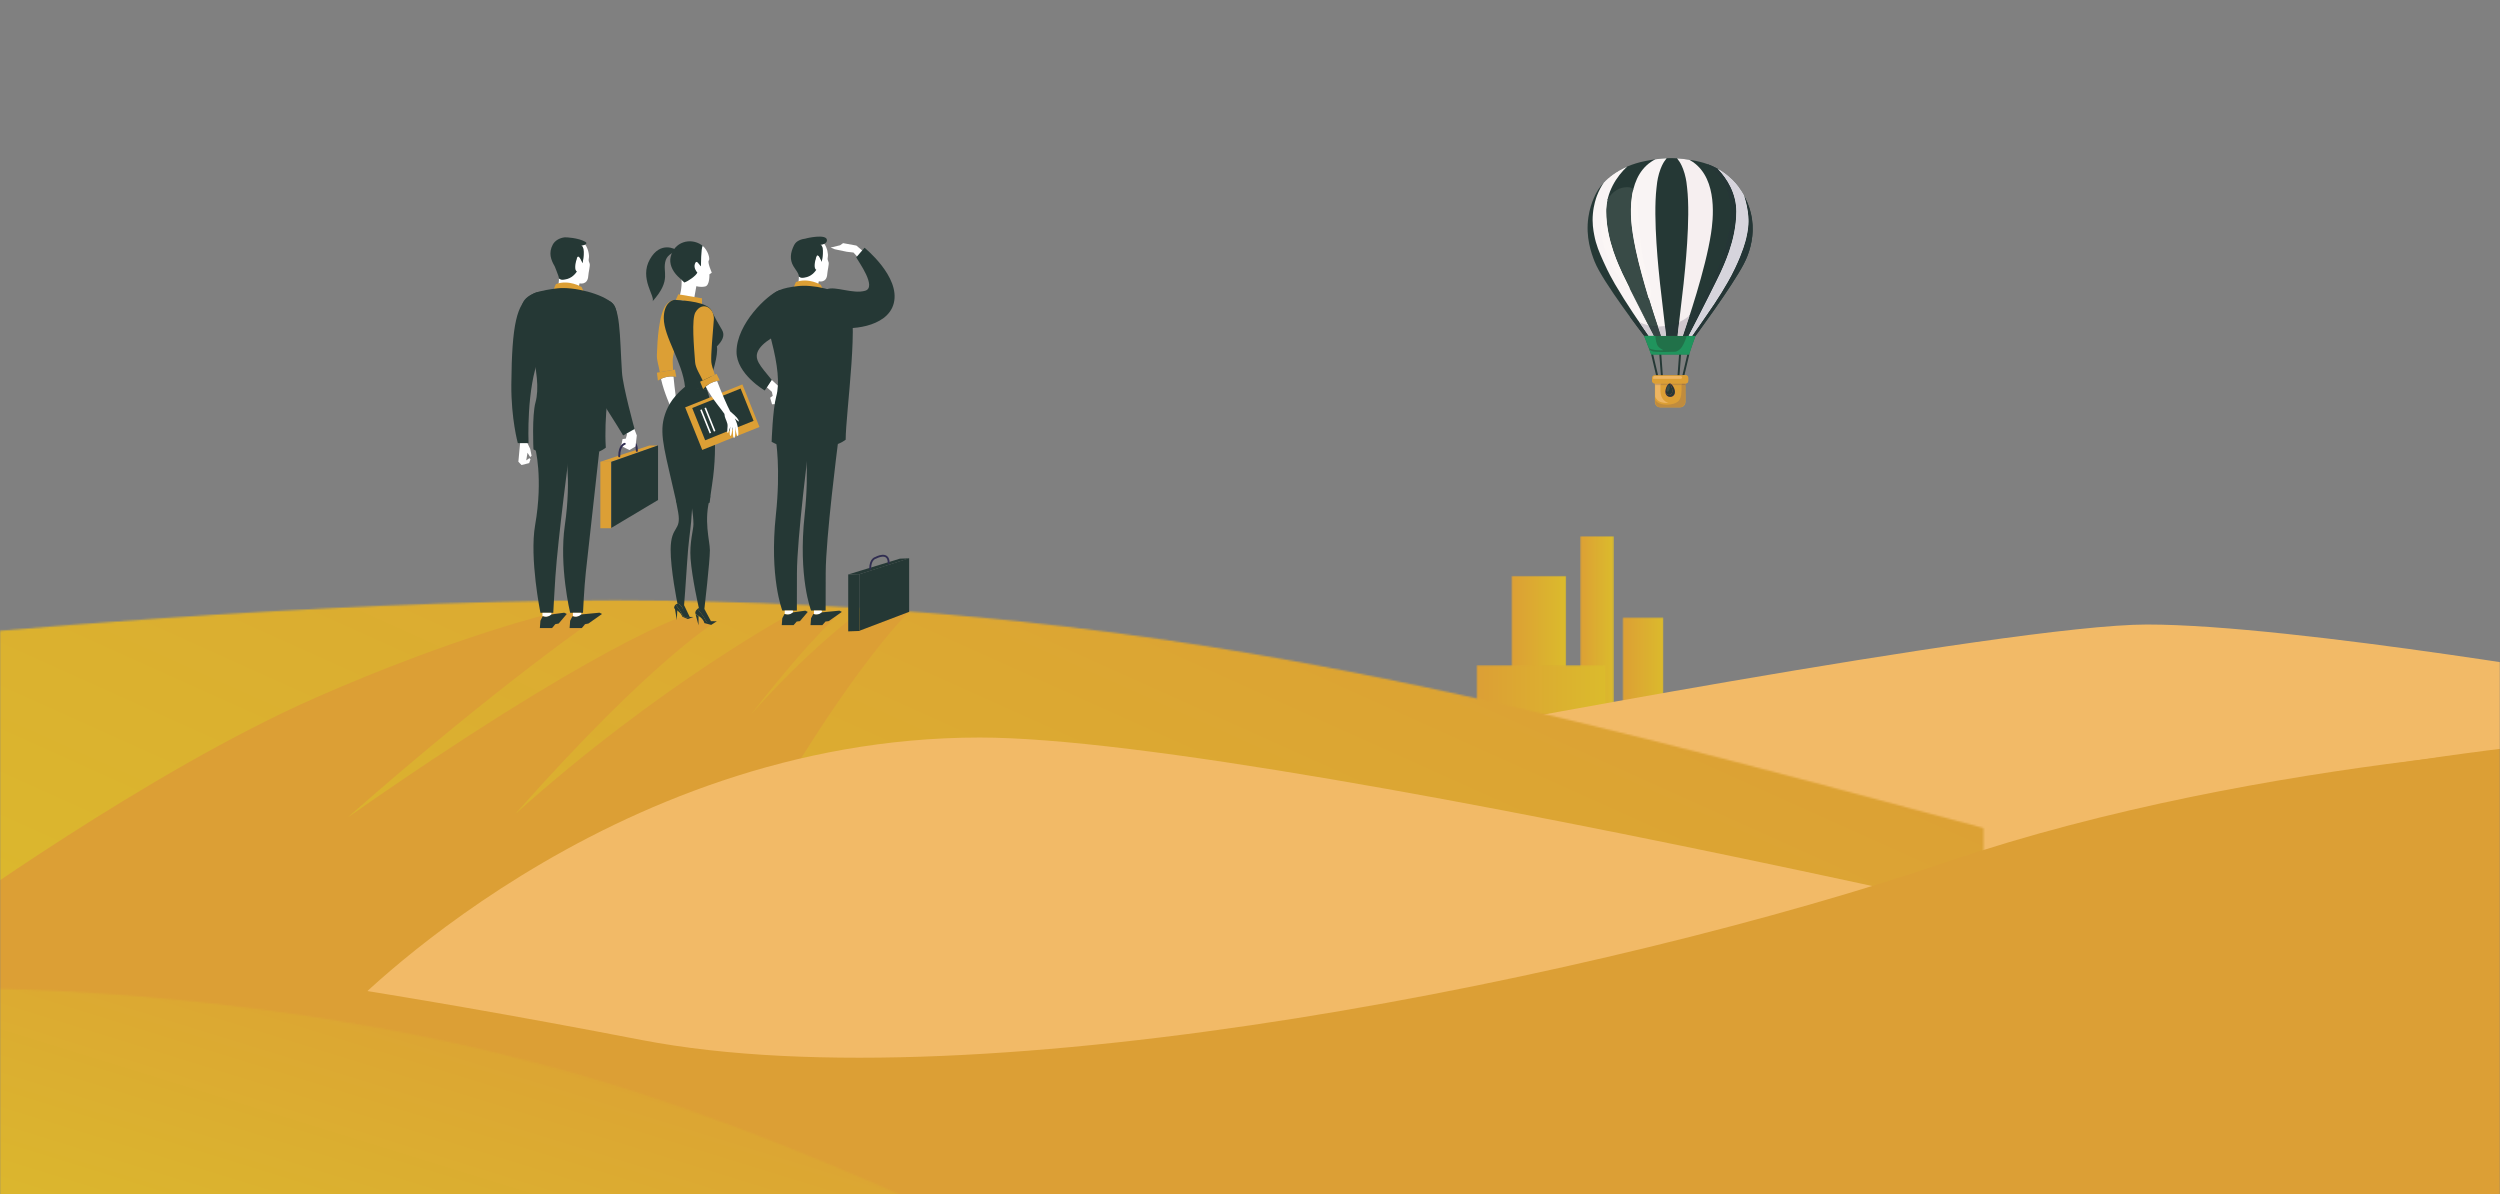 <svg width="1440" height="688" viewBox="0 0 1440 688" fill="none" xmlns="http://www.w3.org/2000/svg">
  <rect x="0" y="0" width="1440" height="688" fill="#808080" stroke="none"/>
  <mask id="mask0_124_10102" style="mask-type:alpha" maskUnits="userSpaceOnUse" x="0" y="0"
    width="1440" height="688">
    <rect width="1440" height="688" fill="#009158" />
  </mask>
  <g mask="url(#mask0_124_10102)">
    <mask id="mask1_124_10102" style="mask-type:luminance" maskUnits="userSpaceOnUse" x="910"
      y="308" width="20" height="105">
      <path d="M929.65 308.8H910.18V412.07H929.65V308.8Z" fill="white" />
    </mask>
    <g mask="url(#mask1_124_10102)">
      <path d="M929.64 308.8H910.18V412.07H929.64V308.8Z" fill="url(#paint0_linear_124_10102)" />
    </g>
    <mask id="mask2_124_10102" style="mask-type:luminance" maskUnits="userSpaceOnUse" x="870"
      y="331" width="33" height="78">
      <path d="M902.14 331.67H870.55V408.45H902.14V331.67Z" fill="white" />
    </mask>
    <g mask="url(#mask2_124_10102)">
      <path d="M902.14 331.67H870.55V408.45H902.14V331.67Z" fill="url(#paint1_linear_124_10102)" />
    </g>
    <mask id="mask3_124_10102" style="mask-type:luminance" maskUnits="userSpaceOnUse" x="850"
      y="383" width="75" height="30">
      <path d="M924.87 383.14H850.44V412.07H924.87V383.14Z" fill="white" />
    </mask>
    <g mask="url(#mask3_124_10102)">
      <path d="M924.87 383.14H850.44V412.07H924.87V383.14Z" fill="url(#paint2_linear_124_10102)" />
    </g>
    <mask id="mask4_124_10102" style="mask-type:luminance" maskUnits="userSpaceOnUse" x="934"
      y="355" width="25" height="58">
      <path d="M958.15 355.56H934.56V412.07H958.15V355.56Z" fill="white" />
    </mask>
    <g mask="url(#mask4_124_10102)">
      <path d="M958.15 355.56H934.56V412.07H958.15V355.56Z" fill="url(#paint3_linear_124_10102)" />
    </g>
    <mask id="mask5_124_10102" style="mask-type:luminance" maskUnits="userSpaceOnUse" x="-33"
      y="126" width="1552" height="789">
      <path d="M1518.44 126.07H-32.75V914.38H1518.44V126.07Z" fill="white" />
    </mask>
    <g mask="url(#mask5_124_10102)">
      <path
        d="M818.27 424.821C818.27 424.821 1157.41 359.721 1236.64 359.721C1321.88 359.721 1518.45 394.051 1518.45 394.051V644.461L818.27 424.821Z"
        fill="#F2BA67" />
    </g>
    <mask id="mask6_124_10102" style="mask-type:luminance" maskUnits="userSpaceOnUse" x="-33"
      y="345" width="1176" height="296">
      <path
        d="M-32.75 366.28V640.42H1008.65L1142.53 623.1V476.95C877.37 405.66 678.46 350.06 383.62 346.01C373.99 345.88 364.25 345.81 354.39 345.81C176.39 345.81 -32.74 366.28 -32.74 366.28"
        fill="white" />
    </mask>
    <g mask="url(#mask6_124_10102)">
      <path d="M165.203 -93.982L-142.991 590.822L944.602 1080.29L1252.8 395.486L165.203 -93.982Z"
        fill="url(#paint4_linear_124_10102)" />
    </g>
    <mask id="mask7_124_10102" style="mask-type:luminance" maskUnits="userSpaceOnUse" x="-33"
      y="126" width="1552" height="789">
      <path d="M1518.44 126.07H-32.75V914.38H1518.44V126.07Z" fill="white" />
    </mask>
    <g mask="url(#mask7_124_10102)">
      <path
        d="M484.92 352.44L456.95 352.73C456.95 352.73 380.74 393.5 296.62 469.03C376.9 378.45 412.9 357.85 412.9 357.85L392.96 355.17C392.96 355.17 342.79 371.16 200.23 470.88C289.61 392.21 346.77 353.65 346.77 353.65L318.67 352.98C318.67 352.98 263.42 366.01 181.94 401.81C85.54 444.16 -32.76 529.78 -32.76 529.78V583.17C-32.76 583.17 290.42 633.46 380.73 583.17C471.24 400.7 523.66 352.41 523.66 352.41L491.39 355.37C491.39 355.37 463.93 376.04 432.44 411.68C470.02 363.66 484.91 352.43 484.91 352.43"
        fill="#DC9F35" />
      <path
        d="M198.27 583.73C198.27 583.73 348.66 424.82 564.34 424.82C742.85 424.82 1376.11 578.2 1376.11 578.2C1376.11 578.2 537.39 750.78 198.27 583.73Z"
        fill="#F2BA67" />
      <path
        d="M-32.75 542.89C-32.75 542.89 74.67 542.07 369.52 599.03C565.51 636.89 927.87 562.17 1122.15 496.24C1305.73 433.94 1518.44 426.95 1518.44 426.95V887.79H-32.75V542.9V542.89Z"
        fill="#DC9F35" />
      <path
        d="M-32.75 579.46C-32.75 579.46 73.3 576.27 369.52 625.63C629.85 669.01 928.06 568.28 1122.15 501.79C1316.22 435.3 1518.44 423.63 1518.44 423.63V914.38H-32.75V579.46Z"
        fill="#DC9F35" />
    </g>
    <mask id="mask8_124_10102" style="mask-type:luminance" maskUnits="userSpaceOnUse" x="-33"
      y="569" width="693" height="182">
      <path
        d="M-32.75 569.49V750.27H659.34C546.05 700.85 463.99 660.98 369.52 630.06C196.38 573.41 24.24 569.38 -21.18 569.38C-28.7 569.38 -32.75 569.49 -32.75 569.49Z"
        fill="white" />
    </mask>
    <g mask="url(#mask8_124_10102)">
      <path d="M27.708 374.052L-83.8 734.498L598.917 945.704L710.425 585.258L27.708 374.052Z"
        fill="url(#paint5_linear_124_10102)" />
    </g>
    <path d="M523.63 321.59L495.18 330.7L488.33 330.95L518.32 321.79L523.63 321.59Z" fill="#253835" />
    <mask id="mask9_124_10102" style="mask-type:luminance" maskUnits="userSpaceOnUse" x="-33"
      y="126" width="1552" height="789">
      <path d="M1518.44 126.07H-32.75V914.38H1518.44V126.07Z" fill="white" />
    </mask>
    <g mask="url(#mask9_124_10102)">
      <path
        d="M501.23 327.54C501.23 321.96 504.33 321.32 504.33 321.32C504.33 321.32 511.93 317.09 511.89 324.35"
        stroke="#302D51" stroke-width="1.08" stroke-miterlimit="10" stroke-linecap="round" />
    </g>
    <path d="M523.67 321.51V352.42L495.19 363.26V330.67L523.67 321.51Z" fill="#253835" />
    <path d="M488.57 363.67L495.19 363.43V330.7L488.57 330.95V363.67Z" fill="#253835" />
    <mask id="mask10_124_10102" style="mask-type:luminance" maskUnits="userSpaceOnUse" x="-33"
      y="126" width="1552" height="789">
      <path d="M1518.44 126.07H-32.75V914.38H1518.44V126.07Z" fill="white" />
    </mask>
    <g mask="url(#mask10_124_10102)">
      <path
        d="M470.18 147.91C471.15 144.89 473.3 150.77 473.3 150.77C473.3 150.77 475.24 141.97 472.53 140.95C473.34 140.87 474.14 140.71 474.81 140.45C476.49 142.79 477.16 146.32 476.82 148.05C476.49 149.78 476.92 149.76 477.3 151.18C477.59 152.26 476.62 155.94 476.51 157.78C476.2 163.25 471.64 162.03 471.64 162.03L470.98 165.01C470.98 165.01 470.42 166.38 467.07 166.74C461.26 167.36 458.96 166.5 459.37 164.81C459.9 162.63 460.24 160.75 460.13 159.28C460.69 159.69 461.35 159.97 462.13 159.97C466.12 159.97 469.19 150.94 470.16 147.92"
        fill="white" />
      <path
        d="M457.55 140.96C458.69 138.77 461.45 137.68 464.4 137.36C465 137.29 465.6 137.26 466.21 137.26C465.51 137.26 464.72 137.29 464.06 137.36C464.06 137.36 476.32 134.36 476.32 138.37C476.32 139.38 475.69 140.01 474.77 140.4C474.78 140.42 474.8 140.43 474.81 140.45C474.14 140.72 473.34 140.87 472.53 140.95C475.24 141.97 473.3 150.77 473.3 150.77C473.3 150.77 471.15 144.89 470.18 147.91C469.21 150.93 468.67 154.82 470.19 155.38C468.71 157.66 466.13 159.96 462.14 159.96C461.36 159.96 460.7 159.68 460.14 159.27C460.1 158.76 460.01 158.3 459.85 157.89C459.52 157.06 458.86 156.1 458.19 155.13C457.77 154.52 457.34 153.91 457 153.32C454.87 149.67 455.08 145.65 457.53 140.94"
        fill="#253835" />
      <path
        d="M474.68 168.12L472.76 164.05C472.76 164.05 465.7 159.76 458.49 162.44C457.65 164.05 456.73 166.78 456.73 166.78L474.68 168.11V168.12Z"
        fill="#DC9F35" />
    </g>
    <path
      d="M444.49 218.81L449.69 223.62L451.9 229.38L449.82 232.75L444.69 232.85L443.59 229.1L445.09 228.01L444.6 225.7L441.68 223.06L444.49 218.81Z"
      fill="white" />
    <mask id="mask11_124_10102" style="mask-type:luminance" maskUnits="userSpaceOnUse" x="-33"
      y="126" width="1552" height="789">
      <path d="M1518.44 126.07H-32.75V914.38H1518.44V126.07Z" fill="white" />
    </mask>
    <g mask="url(#mask11_124_10102)">
      <path
        d="M448.4 167.381C442.11 169.811 424.24 186.401 424.24 202.671C424.24 215.491 440.5 224.931 440.5 224.931L444.5 218.811C438.02 210.651 433.34 206.651 437.44 200.781C441.63 194.791 451.64 191.501 454.27 188.861C471.37 171.761 453.7 165.341 448.4 167.381Z"
        fill="#253835" />
      <path
        d="M488.26 172.471C482.53 166.741 468.04 163.781 459.39 164.811C450.74 165.831 445.44 167.421 442.99 172.741C440.98 177.101 440.98 183.111 444.46 196.621C447.94 210.121 449.17 220.971 447.12 228.331C445.07 235.691 444.46 254.521 444.46 254.521C455.3 260.661 478.72 259.821 487.11 253.281C487.11 237.941 495.53 179.761 488.26 172.491"
        fill="#253835" />
    </g>
    <path
      d="M497.12 144.68L493.28 141.45L485.62 140.05L483.9 141.27L478.43 142.59L480.84 143.58L487.78 145.02L491.6 145.46L494.17 148.26L497.12 144.68Z"
      fill="white" />
    <mask id="mask12_124_10102" style="mask-type:luminance" maskUnits="userSpaceOnUse" x="-33"
      y="126" width="1552" height="789">
      <path d="M1518.44 126.07H-32.75V914.38H1518.44V126.07Z" fill="white" />
    </mask>
    <g mask="url(#mask12_124_10102)">
      <path
        d="M481.47 188.27C487.9 190.3 511.17 189.12 514.82 174.64C518.67 159.34 497.96 142.7 497.96 142.7L493.17 148.25C494.57 150.77 505.22 165.44 498.34 167.47C491.33 169.54 481.04 164.62 476.27 166.61C468.71 169.77 471.05 184.98 481.48 188.27"
        fill="#253835" />
      <path
        d="M482.61 255.631C482.61 255.631 475.61 310.141 475.61 330.001C475.61 338.391 475.56 351.651 475.56 351.651H467.17C467.17 351.651 459.63 332.441 463.47 296.631C466.33 269.931 463.47 253.521 463.47 253.521L482.61 255.621V255.631Z"
        fill="#253835" />
      <path d="M468.84 353.61V351.65H473.2L473.66 352.73C471.64 354.49 468.85 354.07 468.85 353.61"
        fill="white" />
      <path
        d="M473.43 352.64V352.71L483.5 351.74L484.92 352.45L477.34 357.77L475.46 358.01L473.67 360.08H466.86L467.17 356.1L468.45 353.65C469.55 354.11 471.41 354.41 473.44 352.65"
        fill="#253835" />
      <path
        d="M466.04 255.631C466.04 255.631 459.04 310.141 459.04 330.001C459.04 338.391 458.99 351.651 458.99 351.651H450.6C450.6 351.651 443.06 332.441 446.9 296.631C449.76 269.931 446.9 253.521 446.9 253.521L466.04 255.621V255.631Z"
        fill="#253835" />
      <path d="M452 353.61V351.65H456.62L456.94 352.73C454.92 354.49 453.4 354.07 451.99 353.61"
        fill="white" />
      <path
        d="M456.86 352.64V352.71L463.86 351.74L465.28 352.45L460.77 357.77L458.89 358.01L457.1 360.08H450.29L450.6 356.1L451.88 353.65C452.98 354.11 454.84 354.41 456.87 352.65"
        fill="#253835" />
      <path
        d="M389.3 143.821C389.3 143.821 380.5 138.391 374.32 149.381C368.14 160.371 377.5 170.671 375.89 173.541C387.26 160.831 381.16 156.841 383.47 149.831C384.63 146.281 388.9 145.011 388.9 145.011L389.29 143.821H389.3Z"
        fill="#253835" />
      <path
        d="M400.13 174.571C399.92 174.331 399.7 174.091 399.48 173.841L401.1 164.831C401.1 164.831 403.41 165.611 406.16 165.011C408.91 164.411 408.62 158.021 408.62 158.021L409.99 157.051C409.99 157.051 407.32 150.991 408.27 150.041C409.15 149.161 407.79 144.201 404.75 141.611C403.48 141.421 396.14 139.001 393.51 152.431C393.05 154.781 389.26 152.541 392.58 161.411C392.79 165.021 392.04 170.281 390.52 172.301C395.7 174.561 398.56 174.921 400.13 174.571Z"
        fill="white" />
      <path
        d="M389.04 173.291L390.69 169.511L404.36 171.831V178.701C404.36 178.701 396.2 171.521 389.03 173.301"
        fill="#DC9F35" />
      <path
        d="M397.28 355.341C396.17 355.651 393.73 355.911 392.9 353.931C392.26 352.411 390.41 349.841 389.17 348.221C388.6 348.641 387.83 350.161 388.73 350.731C392.71 353.141 392.96 355.171 392.96 355.171L396.15 356.581L399.47 355.381L397.27 355.341H397.28Z"
        fill="#253835" />
    </g>
    <path d="M400.65 353.86L402.35 360.18V354.83L400.65 353.86Z" fill="#253835" />
    <mask id="mask13_124_10102" style="mask-type:luminance" maskUnits="userSpaceOnUse" x="-33"
      y="126" width="1552" height="789">
      <path d="M1518.44 126.07H-32.75V914.38H1518.44V126.07Z" fill="white" />
    </mask>
    <g mask="url(#mask13_124_10102)">
      <path
        d="M409.51 357.81C408.05 358.05 407.3 359.18 406.44 357.27C405.65 355.52 403.27 352.43 401.83 350.67C400.9 351.34 399.63 353.33 401.29 354.16C405.3 356.15 405.71 358.9 405.71 358.9L409.66 359.93L412.9 357.85L409.51 357.81Z"
        fill="#253835" />
    </g>
    <path d="M388.73 350.43L389.83 357.18L390.16 351.02L388.73 350.43Z" fill="#253835" />
    <mask id="mask14_124_10102" style="mask-type:luminance" maskUnits="userSpaceOnUse" x="-33"
      y="126" width="1552" height="789">
      <path d="M1518.44 126.07H-32.75V914.38H1518.44V126.07Z" fill="white" />
    </mask>
    <g mask="url(#mask14_124_10102)">
      <path
        d="M392.56 349.261C394.19 351.481 393.41 356.171 397.28 355.341L394.03 348.591C394.03 348.591 395.06 335.861 395.78 323.991C396.5 312.111 397.58 306.461 398.09 300.581C398.55 295.321 398.77 289.681 398.95 288.951C396.13 288.951 392.79 289.061 389.33 288.221C389.68 289.871 390.4 293.841 390.62 295.091C392.58 306.301 386.43 302.401 386.29 316.431C386.18 327.621 390.11 347.351 390.22 347.651C390.95 347.821 391.8 348.251 392.56 349.271"
        fill="#253835" />
      <path
        d="M392.56 349.261C391.81 348.241 390.95 347.801 390.22 347.641V347.661C390.22 347.661 389.7 347.841 389.16 348.231C390.39 349.861 392.25 352.421 392.89 353.941C393.72 355.921 396.2 355.731 397.31 355.421L397.28 355.351C394.88 355.791 394.2 351.491 392.56 349.271"
        fill="#253835" />
      <path
        d="M387.67 205.601C388.53 201.301 390.38 190.551 392.08 182.291C393.49 175.421 389.36 169.371 383.99 175.251C379.44 180.231 378.64 196.411 378.37 204.361C378.25 207.911 379.52 210.781 380.05 214.391L387.67 213.081C387.45 209.701 387.4 206.921 387.67 205.601Z"
        fill="#DC9F35" />
      <path
        d="M393.83 242.511C393.75 241.131 393.29 239.951 390.49 235.761C389.71 232.221 388.58 224.011 387.94 216.931C384.82 216.661 382.3 217.501 380.74 218.271C382.63 226.661 386.28 233.981 386.91 236.271C386.4 238.821 387.07 239.561 387.02 242.261C386.99 243.901 385.06 247.161 385.87 247.391C386.22 247.491 387.55 245.161 388.27 244.191C388.27 244.191 385.86 249.121 386.93 249.421C387.35 249.541 388.3 247.691 389.39 244.791C389.42 246.081 387.91 250.091 388.38 250.931C389.2 252.391 390.87 245.081 390.87 245.081C390.87 245.081 390.04 250.291 390.87 250.621C391.27 250.771 391.95 248.731 392.28 245.661C392.57 242.961 391.95 240.391 391.95 240.391C391.95 240.391 393.88 243.621 393.82 242.511"
        fill="white" />
      <path
        d="M388.81 212.891L387.67 213.081L380.05 214.391L378.4 214.671L378.95 219.271C378.95 219.271 379.6 218.751 380.75 218.181C382.32 217.411 384.83 216.581 387.96 216.841C388.47 216.881 388.99 216.941 389.54 217.051C388.92 214.251 388.81 212.881 388.81 212.881"
        fill="#DC9F35" />
      <path
        d="M404.61 353.191C406.49 355.571 406.68 359.721 409.51 357.801L405.73 350.741C405.73 350.741 408.9 323.351 408.9 316.941C408.9 311.491 405.05 299.491 409.19 285.931C406.86 286.611 401.49 288.161 397.77 288.161C397.92 288.961 399.42 296.041 399.42 301.981C399.42 305.181 397.08 312.621 397.77 321.811C398.61 333.091 402.54 350.211 402.54 350.211C402.54 350.211 402.39 350.291 402.18 350.421C403.14 350.491 403.52 351.791 404.62 353.171"
        fill="#253835" />
      <path
        d="M409.64 357.841L409.53 357.821V357.801C409.29 357.841 408.51 357.681 407.07 355.601C404.84 352.411 403.11 349.761 402.18 350.431C402.06 350.511 401.93 350.591 401.77 350.701C403.22 352.471 405.59 355.491 406.38 357.241C407.24 359.151 408.72 359.051 409.66 357.841H409.64Z"
        fill="#253835" />
      <path
        d="M408.75 289.601C409.09 286.571 409.54 283.111 410.16 279.131C413.92 254.831 410.68 233.901 407.17 224.271C401.45 223.981 397.99 222.771 395.94 221.601C393.64 223.791 385.49 229.081 382.45 240.651C379.71 251.131 383.39 261.401 389.62 289.431C393.45 290.301 406.58 290.231 408.75 289.601Z"
        fill="#253835" />
      <path
        d="M401.67 156.98C401.13 156.44 399.48 154.3 400.25 152.04C401.22 149.15 402.45 152.26 403.77 153.42C403.77 152.91 403.77 143.04 404.74 141.6C404.53 141.42 404.31 141.25 404.08 141.09C397.55 136.66 388.27 139.36 386.29 147.95C385.43 151.67 387 155.77 390.41 159.17C391.41 160.17 392.42 160.96 394.18 162.73C396.44 161.99 401.1 158.7 401.67 156.97"
        fill="#253835" />
      <path
        d="M412.94 199.51C416.03 196.42 417.79 193.17 415.85 189.96C413.94 186.81 411.56 182.55 409.99 179.13C407.58 173.89 394.76 173.15 389 172.73C386.67 172.56 382.34 175.18 382.34 183.26C382.34 194.07 393.18 208.66 394.56 222.81C394.6 222.77 394.52 222.85 394.56 222.81C396.6 223.98 401.45 223.99 407.17 224.28C407.14 224.19 407.1 224.09 407.07 224C410.74 214.96 413.74 204.33 412.94 199.52"
        fill="#253835" />
      <path
        d="M409.72 208.64C409.39 204.27 410.51 192.6 411.16 184.19C411.68 177.43 404.65 173.02 400.58 179.85C398.28 183.7 399.71 199.71 400.38 208.58C400.65 212.12 403.28 215.82 404.76 219.15L411.75 215.84C410.62 212.64 409.84 209.97 409.73 208.63"
        fill="#DC9F35" />
    </g>
    <path d="M427.608 221.416L394.646 234.653L404.489 259.161L437.45 245.924L427.608 221.416Z"
      fill="#DC9F35" />
    <path d="M426.589 223.807L398.704 235.006L406.172 253.602L434.058 242.404L426.589 223.807Z"
      fill="#253835" />
    <path d="M425.076 227.341L416.623 230.737L422.055 244.257L430.508 240.86L425.076 227.341Z"
      fill="#253835" />
    <path d="M404.178 235.809L403.333 236.148L408.765 249.668L409.61 249.329L404.178 235.809Z"
      fill="white" />
    <path d="M406.643 234.738L405.799 235.077L411.233 248.596L412.077 248.256L406.643 234.738Z"
      fill="white" />
    <mask id="mask15_124_10102" style="mask-type:luminance" maskUnits="userSpaceOnUse" x="-33"
      y="126" width="1552" height="789">
      <path d="M1518.44 126.07H-32.75V914.38H1518.44V126.07Z" fill="white" />
    </mask>
    <g mask="url(#mask15_124_10102)">
      <path
        d="M425.6 242.53C425.16 241.22 424.4 240.21 420.57 236.93C418.86 233.73 415.56 226.13 413.04 219.49C409.96 220.08 407.76 221.56 406.46 222.72C410.54 230.29 416.03 236.36 417.26 238.39C417.46 240.98 418.3 241.51 418.98 244.13C419.39 245.72 418.41 249.38 419.26 249.38C419.62 249.38 420.27 246.78 420.71 245.65C420.71 245.65 419.72 251.05 420.83 251.05C421.26 251.05 421.69 249.01 421.95 245.93C422.33 247.16 421.95 251.44 422.63 252.12C423.81 253.3 423.45 245.81 423.45 245.81C423.45 245.81 424.06 251.05 424.94 251.14C425.37 251.18 425.47 249.03 424.96 245.98C424.51 243.3 423.22 241 423.22 241C423.22 241 425.95 243.59 425.59 242.54"
        fill="white" />
      <path
        d="M412.79 215.351L411.74 215.851L404.75 219.161L403.25 219.871L405.02 224.161C405.02 224.161 405.5 223.491 406.46 222.631C407.76 221.471 409.96 219.991 413.04 219.401C413.54 219.311 414.06 219.231 414.62 219.181C413.27 216.651 412.79 215.351 412.79 215.351Z"
        fill="#DC9F35" />
    </g>
    <path d="M379 256.64L352.07 266.04H345.59L373.97 256.64H379Z" fill="#DC9F35" />
    <path d="M352.08 266.04H345.81V304.27H352.08V266.04Z" fill="#DC9F35" />
    <mask id="mask16_124_10102" style="mask-type:luminance" maskUnits="userSpaceOnUse" x="-33"
      y="126" width="1552" height="789">
      <path d="M1518.44 126.07H-32.75V914.38H1518.44V126.07Z" fill="white" />
    </mask>
    <g mask="url(#mask16_124_10102)">
      <path d="M362.87 254.89C362.87 254.89 366.81 252.91 366.81 259.67" stroke="#302D51"
        stroke-width="1.15" stroke-miterlimit="10" stroke-linecap="round" />
      <path
        d="M332.3 148.61C333.3 145.49 335.53 151.57 335.53 151.57C335.53 151.57 337.54 142.47 334.74 141.41C335.58 141.32 336.41 141.17 337.1 140.89C338.84 143.31 339.53 146.95 339.18 148.75C338.84 150.53 339.29 150.51 339.68 151.98C339.98 153.09 338.97 156.9 338.86 158.81C338.54 164.47 333.83 163.2 333.83 163.2L333.16 166.28C333.16 166.28 332.58 167.7 329.11 168.07C323.1 168.71 320.73 167.82 321.15 166.07C321.7 163.82 322.05 161.87 321.94 160.35C322.52 160.77 323.2 161.07 324 161.07C328.13 161.07 331.3 151.73 332.31 148.61"
        fill="white" />
      <path
        d="M318.4 140.9C319.58 138.64 322.27 137.02 325.32 136.7C325.95 136.63 333.18 136.95 337.16 139.3C338.06 139.83 337.94 140.44 336.99 140.85C337 140.87 337.05 140.88 337.06 140.9C336.36 141.18 335.55 141.33 334.72 141.42C337.52 142.48 335.52 151.58 335.52 151.58C335.52 151.58 333.3 145.5 332.3 148.62C331.29 151.74 330.74 155.76 332.31 156.34C330.78 158.7 328.12 161.08 323.99 161.08C323.18 161.08 322.5 160.79 321.93 160.36C321.89 159.83 321.8 159.36 321.63 158.94C321.29 158.07 319.85 154.01 319.5 153.4C317.3 149.63 315.85 145.76 318.39 140.9"
        fill="#253835" />
    </g>
    <path
      d="M365.17 246.59L366.8 250.81L366.08 257.15L362.55 259.24L357.8 256.89L358.59 252.91L360.48 252.64L361.14 250.28L360.56 249.13L365.17 246.59Z"
      fill="white" />
    <mask id="mask17_124_10102" style="mask-type:luminance" maskUnits="userSpaceOnUse" x="-33"
      y="126" width="1552" height="789">
      <path d="M1518.44 126.07H-32.75V914.38H1518.44V126.07Z" fill="white" />
    </mask>
    <g mask="url(#mask17_124_10102)">
      <path
        d="M336.96 169.5L334.98 165.3C334.98 165.3 327.68 160.86 320.22 163.63C319.35 165.3 318.4 168.13 318.4 168.13L336.96 169.5Z"
        fill="#DC9F35" />
      <path
        d="M353.09 174.99C347.16 169.07 330.09 165.02 321.14 166.08C312.2 167.14 303.71 168.85 301.18 174.36C299.1 178.87 302.11 185.01 305.7 198.97C309.3 212.93 310.57 224.14 308.45 231.76C306.34 239.38 307.27 258.84 307.27 258.84C318.48 265.19 340.27 264.63 348.95 257.87C346.78 222.55 360.61 182.52 353.09 175.01"
        fill="#253835" />
      <path
        d="M350.97 173.401C357.47 175.911 356.87 192.771 358.26 214.511C358.79 222.781 365.51 247.101 365.51 247.101L358.93 250.821C349.5 234.941 341.36 224.981 339.84 214.511C336.62 192.311 340.41 169.341 350.96 173.401"
        fill="#253835" />
      <path
        d="M345.15 259.991C345.15 259.991 340.12 305.411 337.43 329.671C336.48 338.291 335.81 352.971 335.81 352.971H328.41C328.41 352.971 321.92 326.101 325.36 302.461C329.36 274.981 325.36 257.851 325.36 257.851L345.15 259.991Z"
        fill="#253835" />
      <path d="M330 354.86V352.98H334.66L335.06 354.02C332.97 355.84 330.64 355.34 330.01 354.86"
        fill="white" />
      <path
        d="M334.89 353.85V353.92L345.3 352.91L346.77 353.64L338.93 359.15L336.99 359.51L335.13 361.75H328.09L328.41 357.53L329.73 354.94C330.87 355.42 332.79 355.68 334.89 353.85Z"
        fill="#253835" />
      <path
        d="M328.02 259.99C328.02 259.99 321.41 309.87 319.9 332.23C319.32 340.88 318.68 352.98 318.68 352.98H311.28C311.28 352.98 304.91 321.48 308.23 302.47C313 275.11 308.23 257.86 308.23 257.86L328.02 260V259.99Z"
        fill="#253835" />
      <path d="M312.45 354.86V352.98H317.52L317.71 354.02C315.61 355.84 313.7 355.34 312.45 354.86Z"
        fill="white" />
      <path
        d="M317.76 353.85V353.92L325 352.91L326.47 353.64L321.8 359.15L319.86 359.51L318 361.75H310.96L311.28 357.53L312.6 354.94C313.74 355.42 315.66 355.68 317.76 353.85Z"
        fill="#253835" />
    </g>
    <path
      d="M299.62 254.77L298.58 265.96L300.4 267.86L304.8 266.75L305.57 264.49L304.93 263.9L303.1 265.2L303.85 260.76L305.39 263.26L306.19 262.54L305.41 258.58L303.84 255.32V254.14L299.62 254.77Z"
      fill="white" />
    <mask id="mask18_124_10102" style="mask-type:luminance" maskUnits="userSpaceOnUse" x="-33"
      y="126" width="1552" height="789">
      <path d="M1518.44 126.07H-32.75V914.38H1518.44V126.07Z" fill="white" />
    </mask>
    <g mask="url(#mask18_124_10102)">
      <path
        d="M305.65 170.07C297.79 175.33 294.82 186.1 294.53 221.47C294.37 241.15 298.26 255.26 298.26 255.26H304.45C304.45 255.26 303.01 223.73 310.86 204.9C318.56 186.44 319.77 160.63 305.66 170.06"
        fill="#253835" />
      <path d="M359.84 255.65C359.84 255.65 356.68 256.27 356.68 262.82" stroke="#302D51"
        stroke-width="1.15" stroke-miterlimit="10" stroke-linecap="round" />
    </g>
    <path d="M379.03 256.55V288L352.08 304.08V266L379.03 256.55Z" fill="#253835" />
    <path d="M952.132 203.777L951.032 204.037L954.771 219.851L955.87 219.591L952.132 203.777Z"
      fill="#253835" />
    <path d="M956.592 199.995L955.465 200.078L956.867 218.986L957.994 218.903L956.592 199.995Z"
      fill="#253835" />
    <path d="M967.461 199.962L966.053 218.869L967.18 218.953L968.588 200.046L967.461 199.962Z"
      fill="#253835" />
    <path d="M971.962 203.863L968.229 219.679L969.329 219.938L973.062 204.123L971.962 203.863Z"
      fill="#253835" />
    <path
      d="M991.94 98.81C984.63 93.86 977.63 92.75 972.34 91.91C963.56 90.51 957.03 90.92 947.77 92.74C932.31 95.78 924.01 103.94 920.72 109.02C919.96 110.2 916.24 116.1 914.92 125.03C913.21 136.59 916.58 145.81 918.51 150.7C923.2 162.57 946.94 193.28 946.94 193.28L946.98 193.45H976.64C976.64 193.45 997.45 165.32 1004.35 152.16C1006.45 148.16 1016.49 128.35 1001.31 107.65C999.9 105.73 996.74 102.09 991.93 98.82"
      fill="#253835" />
    <path
      d="M955.62 99.91C956.74 96.05 958.01 93.96 958.56 93.1C959.05 92.34 959.55 91.68 960 91.13C957.89 91.22 955.76 91.43 953.51 91.75C952.66 92.18 951.79 92.68 950.91 93.28C936.19 103.42 939.37 127.24 940.45 134.38C943.57 155.12 954.17 186.05 956.69 193.43H959.67C958.58 183.94 956.48 166.36 956.17 163.27C955.5 156.69 952.07 126.19 954.15 108.18C954.32 106.72 954.53 103.67 955.62 99.9"
      fill="#F9F4F4" />
    <path
      d="M925.18 121.81C925.18 110.83 931.11 101.62 937.24 95.96C931.09 98.61 926.7 102.05 923.77 105.18C922.33 107.32 920.98 109.79 919.9 112.61C919.36 114.03 917.98 117.89 917.51 123.1C917.02 128.5 917.75 132.6 918.25 135.24C919.35 141.14 921.17 145.28 923.59 150.7C926.44 157.07 929.11 161.77 930.21 163.65C936.9 175.1 944.36 185.86 949.6 193.44H952.66C946.57 181.85 935.11 158.96 934.38 157.21C933.19 154.36 925.18 138.81 925.18 121.81Z"
      fill="#F9F4F4" />
    <path
      d="M1004.51 112.6C1003.6 110.96 1002.54 109.3 1001.32 107.64C999.91 105.72 996.76 102.07 991.94 98.81C991.08 98.22 990.21 97.69 989.36 97.21C995.01 102.93 1000.13 111.6 1000.13 121.81C1000.13 138.81 992.12 154.36 990.93 157.21C990.2 158.96 978.74 181.85 972.65 193.44H974.69C976.97 190.07 979.31 186.82 981.73 183.34C986.51 176.42 988.96 172.79 991.67 168.36C993.98 164.57 996.56 160.33 999.4 154.38C1003.88 145 1005.38 139.05 1005.84 137.09C1006.91 132.55 1007.11 129.66 1007.13 127.52C1007.13 126.51 1007.13 123.35 1006.21 118.87C1005.86 117.17 1005.34 115.05 1004.52 112.61"
      fill="white" />
    <path
      d="M975.1 93.29C974.39 92.8 973.69 92.38 973 92.02C972.78 91.98 972.55 91.95 972.34 91.91C970.1 91.55 968.01 91.32 965.98 91.19C966.42 91.73 966.9 92.37 967.37 93.11C967.93 93.97 969.19 96.06 970.31 99.92C971.4 103.68 971.62 106.75 971.78 108.2C973.85 126.22 970.42 156.71 969.76 163.29C969.45 166.38 967.35 183.97 966.26 193.45H969.32C971.84 186.07 982.44 155.14 985.56 134.4C986.64 127.26 989.82 103.43 975.1 93.29Z"
      fill="#F6EFF0" />
    <path d="M951.07 204.19H972.96C972.96 204.19 974.05 200.4 976.65 193.44H946.99L951.07 204.19Z"
      fill="#217149" />
    <path
      d="M967.74 216.84H956.28C954.59 216.84 953.21 218.22 953.21 219.91V231.55C953.21 233.24 954.59 234.62 956.28 234.62H967.74C969.43 234.62 970.81 233.24 970.81 231.55V219.91C970.81 218.22 969.43 216.84 967.74 216.84Z"
      fill="#DC9F35" />
    <path
      d="M970.6 196.27C969.54 198.77 968.34 201.33 965.77 202.36C965.02 202.66 965.33 202.62 960.72 202.71C958.74 202.75 956.72 202.85 953.92 202.64C952.7 202.55 952.14 202.46 951.5 202.22C950.92 202 950.42 201.7 949.99 201.38L951.06 204.2H972.95C972.95 204.2 974.04 200.41 976.64 193.45H971.56C971.35 194.08 971.04 195.23 970.6 196.28"
      fill="#20945D" />
    <path
      d="M938.89 166.42C941.96 172.57 946.07 180.7 949.53 187.43C951.26 187.85 953.03 188.07 954.84 188.07H954.87C953.47 183.9 951.6 178.17 949.64 171.74C949.41 171.82 949.16 171.86 948.88 171.86C948.02 171.86 946.91 171.47 945.49 170.79C943.98 170.06 941.62 168.76 938.89 166.42Z"
      fill="#394B47" />
    <path
      d="M938.83 166.37C941.89 172.55 946.01 180.71 949.49 187.42C949.5 187.42 949.52 187.42 949.53 187.42C946.07 180.69 941.96 172.56 938.89 166.41C938.87 166.39 938.85 166.38 938.83 166.36"
      fill="#FBF6F5" />
    <path
      d="M940.74 109.3C938.32 119.26 939.78 130 940.45 134.4C942.15 145.65 946.04 159.89 949.65 171.75C949.79 171.7 949.91 171.64 950.03 171.56C951.56 170.54 951.77 167.11 949.37 160.24C942.4 140.27 945.22 115.37 940.75 109.31"
      fill="#F9F4F4" />
    <path
      d="M925.18 121.81C925.18 119.41 925.46 117.1 925.97 114.89C923.73 118.64 922.29 123.91 922.29 130.79C922.29 136.14 923.46 140.17 924.18 142.68C924.82 144.92 926.47 150.06 930.22 156.08C933.16 160.8 936.18 164.08 938.84 166.38C936.42 161.5 934.66 157.87 934.38 157.22C933.19 154.37 925.18 138.82 925.18 121.82"
      fill="#F9F4F4" />
    <path
      d="M937.03 107.83C932.93 107.83 928.8 110.13 925.96 114.89C925.54 116.74 925.27 118.66 925.19 120.64C925.19 120.66 925.19 120.67 925.19 120.69C925.19 120.71 925.19 120.72 925.19 120.74C925.19 120.74 925.19 120.74 925.19 120.75C925.19 120.77 925.19 120.78 925.19 120.8C925.19 120.87 925.19 120.93 925.19 121V121.02C925.19 121.02 925.19 121.04 925.19 121.06V121.08V121.11C925.19 121.11 925.19 121.13 925.19 121.14C925.19 121.15 925.19 121.16 925.19 121.17V121.2C925.19 121.2 925.19 121.22 925.19 121.23V121.26C925.19 121.26 925.19 121.28 925.19 121.29C925.19 121.31 925.19 121.32 925.19 121.34C925.19 121.34 925.19 121.39 925.19 121.41V121.49C925.19 121.49 925.19 121.52 925.19 121.53V121.59C925.19 121.59 925.19 121.6 925.19 121.61V121.79C925.19 138.79 933.2 154.34 934.39 157.19C934.42 157.26 934.46 157.35 934.51 157.47C935.02 158.58 936.69 161.98 938.9 166.4C941.63 168.74 943.99 170.04 945.5 170.77C946.92 171.45 948.03 171.84 948.89 171.84C949.17 171.84 949.42 171.8 949.65 171.72C946.98 162.94 944.15 152.86 942.18 143.65C942.18 143.64 942.18 143.63 942.18 143.62C942.18 143.59 942.17 143.56 942.16 143.53C942.16 143.51 942.16 143.49 942.15 143.47C942.15 143.45 942.15 143.43 942.14 143.4C942.14 143.36 942.13 143.33 942.12 143.29C942.12 143.29 942.12 143.27 942.12 143.26C941.46 140.16 940.9 137.17 940.48 134.36C939.82 129.96 938.35 119.22 940.77 109.26C940.22 108.51 939.55 108.05 938.73 107.92C938.18 107.83 937.62 107.79 937.06 107.79"
      fill="#394B47" />
    <path
      d="M940.74 109.29C938.32 119.25 939.79 129.99 940.45 134.39C939.79 129.99 938.33 119.25 940.74 109.29C945.21 115.35 942.4 140.25 949.36 160.22C942.39 140.25 945.21 115.35 940.74 109.29ZM942.1 143.31C942.1 143.31 942.11 143.38 942.12 143.42C942.12 143.38 942.11 143.35 942.1 143.31ZM942.14 143.48C942.14 143.48 942.14 143.52 942.15 143.54C942.15 143.52 942.15 143.5 942.14 143.48ZM942.17 143.64C942.17 143.64 942.17 143.66 942.17 143.67C942.17 143.67 942.17 143.65 942.17 143.64Z"
      fill="#FBF6F5" />
    <path
      d="M925.2 121.25C925.2 121.25 925.2 121.27 925.2 121.28C925.2 121.27 925.2 121.26 925.2 121.25ZM925.2 121.31C925.2 121.31 925.2 121.34 925.2 121.36C925.2 121.34 925.2 121.33 925.2 121.31ZM925.2 121.37C925.2 121.37 925.2 121.41 925.2 121.43C925.2 121.41 925.2 121.39 925.2 121.37ZM925.2 121.45C925.2 121.45 925.2 121.48 925.2 121.49C925.2 121.47 925.2 121.46 925.2 121.45ZM925.2 121.57C925.2 121.57 925.2 121.6 925.2 121.61C925.2 121.6 925.2 121.58 925.2 121.57ZM922.31 131.22C922.37 136.36 923.49 140.23 924.2 142.67C923.5 140.22 922.38 136.35 922.31 131.22ZM924.25 142.86C924.93 145.19 926.58 150.22 930.23 156.07C926.58 150.22 924.92 145.19 924.25 142.86ZM934.52 157.48C935.02 158.59 936.67 161.97 938.85 166.36C938.87 166.38 938.89 166.39 938.91 166.41C936.7 161.98 935.03 158.59 934.52 157.48Z"
      fill="#FBF6F5" />
    <path
      d="M940.74 109.3C938.32 119.26 939.78 130 940.45 134.4C940.87 137.21 941.43 140.2 942.09 143.3C942.09 143.3 942.09 143.32 942.09 143.33C942.09 143.37 942.11 143.4 942.11 143.44C942.11 143.46 942.11 143.48 942.12 143.51C942.12 143.53 942.12 143.55 942.13 143.57C942.13 143.6 942.14 143.63 942.15 143.66C942.15 143.66 942.15 143.68 942.15 143.69C944.12 152.9 946.95 162.98 949.62 171.76C949.76 171.71 949.88 171.65 950 171.57C950.72 171.09 951.15 170.08 951.15 168.42C951.15 166.56 950.61 163.89 949.34 160.25C942.37 140.28 945.19 115.38 940.72 109.32"
      fill="#FBF6F5" />
    <path
      d="M925.97 114.89C923.73 118.64 922.29 123.91 922.29 130.79C922.29 130.94 922.29 131.08 922.29 131.23C922.35 136.37 923.47 140.24 924.17 142.68C924.19 142.74 924.21 142.8 924.22 142.87C924.9 145.2 926.55 150.23 930.2 156.08C933.14 160.8 936.16 164.08 938.82 166.38C936.64 161.98 934.99 158.6 934.49 157.5C934.44 157.38 934.39 157.28 934.37 157.22C933.18 154.37 925.17 138.82 925.17 121.82V121.64V121.62V121.56C925.17 121.56 925.17 121.53 925.17 121.52V121.44C925.17 121.44 925.17 121.4 925.17 121.38C925.17 121.38 925.17 121.34 925.17 121.32C925.17 121.32 925.17 121.3 925.17 121.29V121.26C925.17 121.26 925.17 121.24 925.17 121.23V121.2C925.17 121.2 925.17 121.18 925.17 121.17V121.14C925.17 121.14 925.17 121.12 925.17 121.11V121.09C925.17 121.08 925.17 121.06 925.17 121.05V121.03C925.17 120.96 925.17 120.9 925.17 120.83C925.17 120.81 925.17 120.8 925.17 120.78C925.17 120.78 925.17 120.74 925.17 120.72C925.17 120.72 925.17 120.72 925.17 120.71C925.17 120.69 925.17 120.68 925.17 120.66C925.25 118.68 925.51 116.76 925.94 114.91"
      fill="#FBF6F5" />
    <path
      d="M743.65 133.61C743.65 133.61 743.65 133.61 743.66 133.61H743.65ZM743.79 133.7C743.79 133.7 743.79 133.7 743.8 133.7C743.8 133.7 743.8 133.7 743.79 133.7Z"
      fill="#D6D4DC" />
    <path
      d="M983.14 94.4C988.11 98.13 991.95 103.02 993.67 106.85C996.17 112.41 996.78 117.19 996.95 119.62C998.52 142.33 980.9 173.21 978.59 176.08C977.19 177.82 975.54 179.84 973.22 181.76C971.49 187.11 970.06 191.29 969.32 193.45H972.65C978.74 181.86 990.2 158.97 990.93 157.22C992.12 154.37 1000.13 138.82 1000.13 121.82C1000.13 111.61 995.01 102.94 989.36 97.22C990.17 97.68 990.99 98.18 991.81 98.74C991.81 98.74 991.81 98.74 991.8 98.74C991.8 98.74 991.8 98.74 991.79 98.74C991.75 98.71 991.7 98.68 991.66 98.65C991.66 98.65 991.66 98.65 991.65 98.65C991.63 98.64 991.61 98.62 991.58 98.61C991.53 98.58 991.49 98.55 991.44 98.52C988.59 96.66 985.8 95.37 983.14 94.43"
      fill="#253636" />
    <path
      d="M743.86 133.76C743.86 133.76 743.87 133.76 743.88 133.77C743.88 133.77 743.88 133.77 743.87 133.77"
      fill="#253636" />
    <path
      d="M991.94 98.81C996.76 102.07 999.92 105.72 1001.32 107.64C1002.54 109.3 1003.59 110.96 1004.5 112.6C1005.32 115.04 1005.85 117.17 1006.19 118.86C1007.1 123.34 1007.12 126.5 1007.11 127.51C1007.09 129.64 1006.89 132.54 1005.82 137.08C1005.36 139.05 1003.86 145 999.38 154.38C996.54 160.33 993.96 164.57 991.65 168.36C988.95 172.79 986.5 176.42 981.71 183.34C979.3 186.83 976.95 190.07 974.67 193.44H976.63C976.63 193.44 997.44 165.31 1004.34 152.15C1005.57 149.8 1009.54 142.01 1009.54 131.78C1009.54 124.58 1007.57 116.18 1001.3 107.63C999.89 105.71 996.73 102.07 991.92 98.8M967.17 185.5C964.05 186.91 961.18 187.5 959 187.77C959.24 189.83 959.47 191.76 959.66 193.43H966.25C966.51 191.15 966.83 188.4 967.18 185.49M954.87 188.05C955.65 190.38 956.28 192.21 956.69 193.42C956.28 192.21 955.65 190.37 954.87 188.05Z"
      fill="#253636" />
    <path
      d="M959.02 187.78C957.87 187.93 956.91 187.98 956.22 188.03C955.77 188.06 955.32 188.07 954.88 188.07C955.66 190.39 956.29 192.23 956.7 193.44H959.68C959.49 191.76 959.26 189.83 959.02 187.78Z"
      fill="#D0CAD1" />
    <path
      d="M989.36 97.21C995.01 102.93 1000.13 111.6 1000.13 121.81C1000.13 138.81 992.12 154.36 990.93 157.21C990.2 158.96 978.74 181.85 972.65 193.44H974.69C976.97 190.07 979.31 186.82 981.73 183.34C986.51 176.42 988.96 172.79 991.67 168.36C993.98 164.57 996.56 160.33 999.4 154.38C1003.88 145 1005.38 139.05 1005.84 137.09C1006.91 132.55 1007.11 129.66 1007.13 127.52C1007.13 126.51 1007.13 123.35 1006.21 118.87C1005.87 117.17 1005.34 115.05 1004.52 112.61C1003.61 110.97 1002.55 109.31 1001.34 107.65C999.93 105.73 996.77 102.08 991.96 98.82C991.94 98.81 991.92 98.79 991.9 98.78C991.9 98.78 991.89 98.78 991.88 98.77C991.86 98.76 991.85 98.75 991.83 98.74C991.01 98.19 990.19 97.69 989.38 97.22"
      fill="#D6D4DC" />
    <path
      d="M973.22 181.75C972.15 182.64 970.93 183.5 969.52 184.31C968.73 184.76 967.95 185.16 967.19 185.5C966.85 188.41 966.53 191.16 966.27 193.44H969.33C970.07 191.28 971.5 187.1 973.23 181.75"
      fill="#D0C7CE" />
    <path
      d="M938.71 182.28C943.29 188.54 946.83 193.13 946.95 193.28L946.99 193.45H949.6C947.97 191.08 946.11 188.41 944.14 185.5C942.26 184.61 940.46 183.52 938.72 182.29"
      fill="#253636" />
    <path
      d="M944.13 185.49C946.11 188.4 947.96 191.08 949.59 193.44H952.65C951.71 191.67 950.63 189.62 949.49 187.42C947.65 186.97 945.86 186.32 944.13 185.49Z"
      fill="#D0CAD1" />
    <path
      d="M949.53 187.43C950.66 189.62 951.72 191.67 952.65 193.44H956.69C956.28 192.23 955.65 190.39 954.87 188.07H954.84C953.03 188.07 951.26 187.84 949.53 187.43Z"
      fill="#354444" />
    <path
      d="M949.5 187.42C950.64 189.62 951.72 191.67 952.66 193.44C951.73 191.66 950.67 189.62 949.54 187.43C949.53 187.43 949.51 187.43 949.5 187.43"
      fill="#D2CCD2" />
    <path
      d="M954.44 198.4C953.63 196.39 953.45 193.45 953.45 193.45H946.99C946.99 193.45 949.19 199.23 949.71 200.33C950.39 201.76 957.91 201.99 958.02 201.7C958.08 201.55 955.32 200.6 954.44 198.4Z"
      fill="#20945D" />
    <path
      d="M969.8 217.6V217.64C970.32 218.12 970.69 218.78 970.78 219.52H970.85V220.86V219.5C970.85 218.51 970.45 217.98 969.8 217.61M970.81 228.64V231.21C970.81 231.16 970.81 231.1 970.81 231.05V228.64Z"
      fill="#DEDCE2" />
    <path d="M970.85 220.85V221.84H970.81V228.63H970.82L970.85 220.85Z" fill="#253736" />
    <path
      d="M969.65 217.51C969.65 217.51 969.74 217.59 969.79 217.63V217.59C969.79 217.59 969.7 217.54 969.65 217.51Z"
      fill="#253736" />
    <path
      d="M968.44 217.03C968.44 217.88 968.47 218.71 968.49 219.52H970.79C970.69 218.78 970.33 218.12 969.8 217.64C969.75 217.6 969.71 217.56 969.66 217.52C969.31 217.34 968.9 217.19 968.45 217.03M970.82 221.84H968.56C968.66 225.96 968.56 229.24 966.8 230.99C965.35 232.43 962.73 233.1 960.19 233.1C956.84 233.1 953.62 231.92 953.38 229.75V231.46C953.38 232.69 953.92 233.67 954.79 234.22C955.23 234.47 955.75 234.62 956.29 234.62H967.75C968.05 234.62 968.34 234.58 968.61 234.5C969.88 233.97 970.79 232.66 970.82 231.2V221.84Z"
      fill="#C08C3E" />
    <path
      d="M956.43 225.4C956.37 224.04 956.41 220.14 956.4 216.87C954.66 217.06 953.37 218.55 953.37 220.35V228.43C953.58 229.2 954.08 229.73 954.36 230.05C954.59 230.31 954.87 230.69 955.42 231.05C956.13 231.51 956.76 231.67 957.5 231.84C958.42 232.06 959.18 232.12 959.65 232.14C960.11 232.16 960.56 232.16 961 232.14C960.58 231.97 960.18 231.79 959.82 231.59C957.94 230.51 956.56 228.67 956.43 225.42"
      fill="#EDB562" />
    <path
      d="M968.49 219.52H956.4C956.4 220.33 956.4 221.11 956.4 221.84H960.48C960.91 221.23 961.39 220.85 961.84 220.85H961.85C962.17 220.85 962.67 221.24 963.18 221.84H968.56C968.54 221.09 968.52 220.32 968.5 219.52"
      fill="#C08C3E" />
    <path
      d="M970.85 219.52H970.78C970.8 219.65 970.8 219.78 970.8 219.92V220.86H970.84V219.52H970.85Z"
      fill="#C1BDC7" />
    <path
      d="M970.82 220.85H970.81V221.84H970.84V220.85C970.84 220.85 970.84 220.85 970.83 220.85H970.82Z"
      fill="#253537" />
    <path
      d="M970.79 219.52H968.49C968.51 220.32 968.54 221.1 968.55 221.85H970.81V219.92C970.81 219.78 970.81 219.65 970.78 219.52"
      fill="#AA7B43" />
    <path d="M953.23 219.53H953.21V219.91C953.21 219.78 953.21 219.65 953.23 219.53Z" fill="#DEDCE2" />
    <path
      d="M953.46 219.53H953.23C953.21 219.66 953.21 219.78 953.21 219.91V221.84H953.37V220.34C953.37 220.06 953.4 219.79 953.46 219.53Z"
      fill="#C08C3E" />
    <path
      d="M956.4 219.53H953.46C953.4 219.79 953.37 220.06 953.37 220.34V221.84H956.4C956.4 221.11 956.4 220.32 956.4 219.53Z"
      fill="#D09E62" />
    <path
      d="M970.98 216.09H953.04C952.23 216.09 951.57 216.75 951.57 217.56V219.39C951.57 220.2 952.23 220.86 953.04 220.86H970.98C971.79 220.86 972.45 220.2 972.45 219.39V217.56C972.45 216.75 971.79 216.09 970.98 216.09Z"
      fill="#DC9F35" />
    <path
      d="M961.85 220.85C960.7 220.83 959.26 223.41 959.27 225.77C959.27 226.35 959.48 227.43 960.4 228.11C961.28 228.76 962.59 228.83 963.55 228.19C964.66 227.45 964.76 226.36 964.76 225.69C964.76 223.4 962.67 220.86 961.86 220.85"
      fill="#E35557" />
    <path
      d="M967.95 216.57H953.06C952.67 216.57 952.19 216.95 952.19 217.4V218.23H968.04C968.5 218.23 968.87 217.86 968.87 217.4C968.87 216.94 968.34 216.57 967.95 216.57Z"
      fill="#EDB562" />
    <path
      d="M970.78 216.21H969.19C969.67 216.42 970.07 216.92 970.07 217.85C970.07 218.96 969.07 219.77 968.25 219.78L953.48 219.76C952.49 219.74 951.9 219.14 951.69 218.38V219.26C951.69 220.18 952.33 220.85 953.25 220.85H970.79C971.71 220.85 972.35 220.18 972.35 219.26V217.76C972.35 216.84 971.71 216.21 970.79 216.21"
      fill="#DC9F35" />
    <path
      d="M961.73 220.87C960.62 221.02 959.31 223.4 959.27 225.65C959.41 226.28 959.7 226.79 960.13 227.1C960.35 227.26 960.92 227.58 961.65 227.49C961.79 227.47 963.24 227.24 963.24 225.19C963.24 224.39 963.08 223.78 963.03 223.6C962.73 222.48 962.2 221.55 961.73 220.88"
      fill="#253835" />
    <path
      d="M961.85 220.85C961.85 220.85 961.77 220.85 961.73 220.86C962.21 221.53 962.74 222.46 963.03 223.58C963.08 223.77 963.24 224.37 963.24 225.17C963.24 227.22 961.79 227.45 961.65 227.47C960.92 227.56 960.35 227.24 960.13 227.08C959.7 226.77 959.4 226.26 959.27 225.63C959.27 225.67 959.27 225.72 959.27 225.76C959.27 226.34 959.48 227.42 960.4 228.1C961.28 228.75 962.59 228.82 963.55 228.18C964.66 227.44 964.76 226.35 964.76 225.68C964.76 223.39 962.67 220.85 961.86 220.84"
      fill="#253835" />
    <path
      d="M961.43 221.67C961.43 221.67 961.42 221.67 961.41 221.67C960.46 221.87 959.33 224.91 960.17 225.56C960.22 225.6 960.29 225.62 960.36 225.62C960.58 225.62 960.83 225.45 960.88 225.42C962.05 224.68 961.87 221.67 961.43 221.67Z"
      fill="#394B47" />
  </g>
  <defs>
    <linearGradient id="paint0_linear_124_10102" x1="909.6" y1="354.893" x2="929.07" y2="354.893"
      gradientUnits="userSpaceOnUse">
      <stop stop-color="#DC9F35" />
      <stop offset="1" stop-color="#DBBB2C" />
    </linearGradient>
    <linearGradient id="paint1_linear_124_10102" x1="870.373" y1="367.249" x2="901.963" y2="367.249"
      gradientUnits="userSpaceOnUse">
      <stop stop-color="#DC9F35" />
      <stop offset="1" stop-color="#DBBB2C" />
    </linearGradient>
    <linearGradient id="paint2_linear_124_10102" x1="850.774" y1="403.424" x2="925.204" y2="403.424"
      gradientUnits="userSpaceOnUse">
      <stop stop-color="#DC9F35" />
      <stop offset="1" stop-color="#DBBB2C" />
    </linearGradient>
    <linearGradient id="paint3_linear_124_10102" x1="934.364" y1="381.502" x2="959.154" y2="381.502"
      gradientUnits="userSpaceOnUse">
      <stop stop-color="#DC9F35" />
      <stop offset="1" stop-color="#DBBB2C" />
    </linearGradient>
    <linearGradient id="paint4_linear_124_10102" x1="682.191" y1="218.435" x2="422.461" y2="795.552"
      gradientUnits="userSpaceOnUse">
      <stop stop-color="#DC9F35" />
      <stop offset="1" stop-color="#DBBB2C" />
    </linearGradient>
    <linearGradient id="paint5_linear_124_10102" x1="342.667" y1="559.262" x2="263.949" y2="813.714"
      gradientUnits="userSpaceOnUse">
      <stop stop-color="#DC9F35" />
      <stop offset="1" stop-color="#DBBB2C" />
    </linearGradient>
  </defs>
</svg>